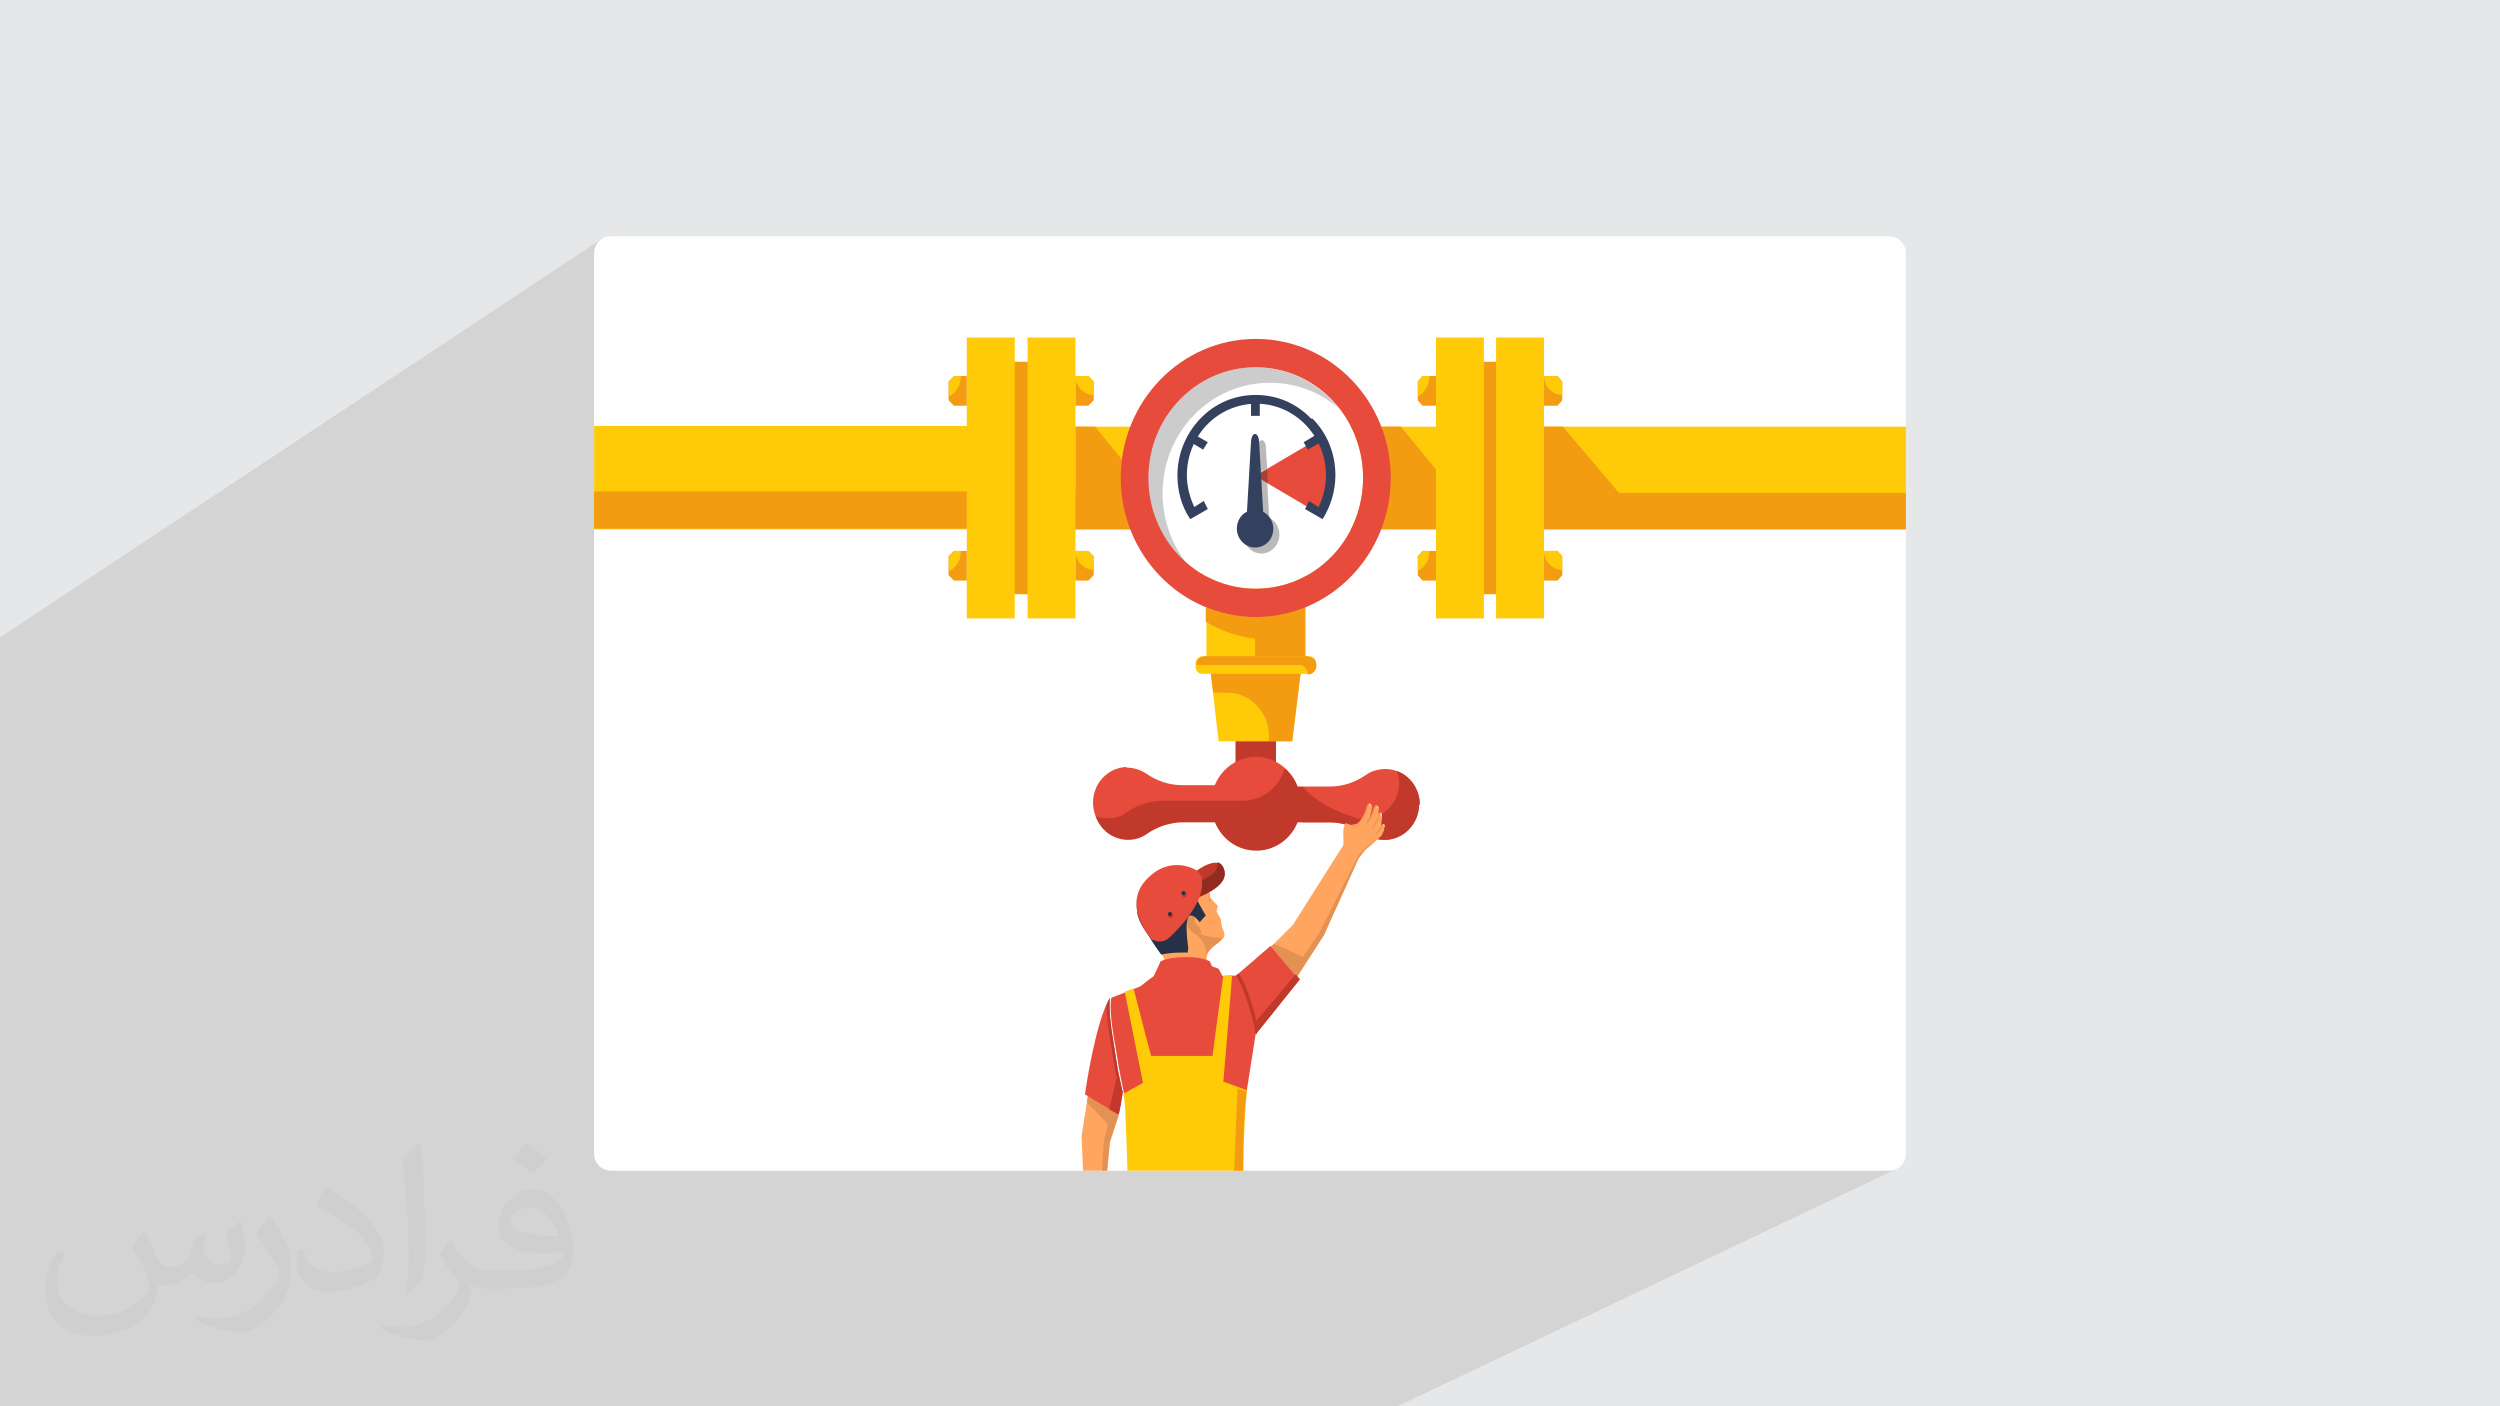 <?xml version="1.0" encoding="UTF-8"?>
<!DOCTYPE svg PUBLIC "-//W3C//DTD SVG 1.1//EN" "http://www.w3.org/Graphics/SVG/1.1/DTD/svg11.dtd">
<!-- Creator: CorelDRAW 2017 -->
<svg xmlns="http://www.w3.org/2000/svg" xml:space="preserve" width="3.703in" height="2.083in" version="1.1" style="shape-rendering:geometricPrecision; text-rendering:geometricPrecision; image-rendering:optimizeQuality; fill-rule:evenodd; clip-rule:evenodd"
viewBox="0 0 3703 2083"
 xmlns:xlink="http://www.w3.org/1999/xlink"
 enable-background="new 0 0 64 64">
 <defs>
  <style type="text/css">
   <![CDATA[
    .fil22 {fill:none}
    .fil21 {fill:none;fill-rule:nonzero}
    .fil3 {fill:#FEFEFE}
    .fil0 {fill:#E6E7E8}
    .fil19 {fill:#273147;fill-rule:nonzero}
    .fil11 {fill:#34415E;fill-rule:nonzero}
    .fil20 {fill:#912B20;fill-rule:nonzero}
    .fil5 {fill:#A3A3A3;fill-rule:nonzero}
    .fil13 {fill:#A94035;fill-rule:nonzero}
    .fil12 {fill:#B9B9B8;fill-rule:nonzero}
    .fil8 {fill:#C1392B;fill-rule:nonzero}
    .fil4 {fill:#CCCCCC;fill-rule:nonzero}
    .fil18 {fill:#E19B63;fill-rule:nonzero}
    .fil17 {fill:#E1A87B;fill-rule:nonzero}
    .fil15 {fill:#E39253;fill-rule:nonzero}
    .fil9 {fill:#E74B3C;fill-rule:nonzero}
    .fil7 {fill:#F39C11;fill-rule:nonzero}
    .fil16 {fill:#F6E2CA;fill-rule:nonzero}
    .fil14 {fill:#FFA55F;fill-rule:nonzero}
    .fil6 {fill:#FFCA08;fill-rule:nonzero}
    .fil10 {fill:white;fill-rule:nonzero}
    .fil2 {fill:#373435;fill-opacity:0.031}
    .fil1 {fill:#373435;fill-opacity:0.102}
   ]]>
  </style>
   <clipPath id="id0">
    <path d="M905 350l1893 0c14,0 25,11 25,25l0 1334c0,14 -11,25 -25,25l-1893 0c-14,0 -25,-11 -25,-25l0 -1334c0,-14 11,-25 25,-25z"/>
   </clipPath>
 </defs>
 <g id="Layer_x0020_1">
  <polygon class="fil0" points="-3,0 3706,0 3706,2083 -3,2083 "/>
  <polygon class="fil1" points="2070,2083 -3,2083 -3,946 891,354 888,357 885,361 882,365 881,370 880,375 880,1709 881,1714 882,1718 885,1723 888,1726 891,1729 896,1732 900,1733 905,1734 2798,1734 2803,1733 2808,1732 "/>
  <path class="fil2" d="M215 1826c7,11 12,21 16,32 3,7 5,19 21,19 5,0 11,-1 17,-5 7,-3 12,-9 14,-17l6 -21 15 -7 1 1c-2,8 -3,16 -3,21 0,18 15,24 27,24 7,0 13,-4 13,-10 0,-8 -4,-23 -8,-35 7,-7 14,-14 22,-20l1 1c4,15 6,30 6,40 0,10 -4,20 -8,27 -7,14 -20,25 -36,25 -12,0 -25,-6 -34,-17l-1 0c-9,11 -22,20 -43,20l-7 0c-1,14 -4,24 -9,33 -13,25 -50,42 -85,42 -49,0 -73,-28 -73,-66 0,-23 8,-45 19,-60l10 4c-7,14 -12,27 -12,40 0,35 29,52 62,52 31,0 68,-19 75,-42 -3,-25 -12,-36 -26,-59 4,-7 10,-15 17,-23l1 0 0 0 0 0 2 1 0 0 0 0 0 0 0 0 0 0 0 0zm565 -133c10,6 20,14 30,23 -6,8 -12,15 -21,21 -10,-8 -20,-15 -30,-22 7,-8 14,-15 20,-22l0 0 0 0 1 0 0 0 0 0 0 0 0 0 0 0 0 0zm5 96c-17,0 -30,11 -30,19 0,17 33,23 73,23 -5,-20 -22,-42 -43,-42zm-37 93c22,0 41,-1 55,-4 16,-4 30,-12 30,-18 0,-2 0,-3 -1,-5 -9,1 -19,1 -29,1 -29,0 -52,-7 -61,-23 -2,-5 -4,-10 -4,-16 0,-16 7,-32 19,-42 10,-9 21,-14 33,-14 20,0 37,16 48,42 6,14 11,30 11,51 0,14 -4,25 -12,34 -16,15 -45,21 -90,21l-20 0 0 0 -5 0c-11,0 -19,-2 -25,-7l-1 0c0,3 1,5 1,7 0,10 -3,23 -10,33 -20,30 -42,43 -60,43 -19,0 -42,-7 -63,-17l4 -7c7,3 16,5 29,5 34,0 78,-33 84,-64 -1,-3 -4,-6 -7,-10 -10,-12 -16,-22 -22,-32 5,-10 10,-18 14,-25l2 0c14,29 28,46 57,46l5 0 0 0 21 0 0 0 0 0 -3 1 0 0 0 0 0 0 0 0 0 0 0 0zm-146 31c2,-14 3,-29 3,-43l0 -21c0,-39 -5,-96 -9,-133 7,-8 17,-17 25,-23l2 1c5,47 7,101 7,151 0,13 -1,26 -2,35 -1,12 -8,21 -22,35l-3 -1 0 0 0 0 -1 -1 0 0 0 0 0 0 0 0 0 0 0 0zm-151 -62c1,18 10,33 41,33 20,0 36,-5 55,-14 3,-1 5,-3 5,-5 0,-12 -9,-27 -24,-41 -14,-13 -34,-25 -51,-32 -6,-3 -8,-5 -8,-8 0,-5 7,-16 13,-24l2 0c20,11 43,27 60,44 15,16 25,33 25,51 0,13 -4,26 -11,38 -22,11 -46,20 -70,20 -29,0 -48,-14 -48,-45 0,-3 0,-9 1,-16l10 0 0 0 0 0 0 -1 0 0 0 0 0 0 0 0 0 0 0 0zm-52 -52l18 29c7,11 13,22 13,41l0 24c0,19 -12,39 -32,60 -15,14 -29,20 -42,20 -19,0 -40,-6 -65,-17l3 -7c8,2 17,4 28,4 36,0 72,-26 89,-58 2,-4 3,-7 3,-9 0,-4 -2,-8 -4,-11 -9,-17 -19,-33 -30,-47 6,-9 12,-18 18,-27l1 0 0 -2 0 0 0 0 0 0 0 0 0 0 0 0z"/>
  <path class="fil3" d="M905 350l1893 0c14,0 25,11 25,25l0 1334c0,14 -11,25 -25,25l-1893 0c-14,0 -25,-11 -25,-25l0 -1334c0,-14 11,-25 25,-25z"/>
  <g style="clip-path:url(#id0)">
   <g id="_2621818506000">
    <g>
     <polygon id="1" class="fil4" points="2079,1310 2079,1310 2079,1310 "/>
     <polygon class="fil5" points="2079,1310 2079,1310 2079,1310 2079,1310 "/>
     <path class="fil6" d="M2944 632l0 152c-295,0 -536,0 -817,0l0 -152c284,0 817,0 817,0z"/>
     <path class="fil6" d="M1475 630l0 154c-131,0 -446,0 -679,0l0 -153 679 0z"/>
     <path class="fil7" d="M1475 728l0 55c-131,0 -446,0 -679,0l0 -55 679 0z"/>
     <path class="fil6" d="M2127 632l0 152c-43,0 -84,0 -122,0 -26,0 -51,7 -74,20 -43,25 -100,24 -142,0 -23,-13 -48,-20 -74,-20l-240 0 0 -152 652 0z"/>
     <path class="fil7" d="M2944 730l0 54c-1253,0 -652,0 -939,0 -26,0 -51,7 -74,20 -43,25 -100,24 -142,0 -23,-13 -48,-20 -74,-20l-239 0 0 -58 117 0 0 -94 29 0 77 94 347 0 0 -94 29 0 77 94 134 0 0 -94 29 0 83 98 544 0z"/>
     <path class="fil6" d="M2004 784l-289 0c41,0 72,34 72,74l0 139 147 0 0 -139c0,-41 32,-74 71,-74z"/>
     <path class="fil7" d="M1933 900l0 79 -74 0 0 -33c-26,-3 -51,-12 -73,-25l0 -21c23,9 48,14 73,14 26,0 51,-5 73,-14z"/>
     <polygon class="fil6" points="1928,985 1792,985 1805,1098 1914,1098 "/>
     <path class="fil7" d="M1928 985l-136 0 5 41 21 0c37,0 66,34 61,72l35 0 14 -113z"/>
     <path class="fil6" d="M1939 972l-158 0c-5,0 -10,5 -10,10l0 6c0,6 4,10 10,10l158 0c5,0 10,-5 10,-10l0 -6c0,-6 -4,-10 -10,-10z"/>
     <path class="fil7" d="M1945 976c-2,-2 -6,-4 -9,-4l-151 0c-7,0 -13,6 -13,13l152 0c7,0 13,6 13,14 12,0 17,-15 9,-23z"/>
     <polygon class="fil8" points="1830,1141 1890,1141 1890,1098 1830,1098 "/>
     <path class="fil9" d="M2102 1191c0,29 -23,53 -51,53 -11,0 -20,-3 -28,-9 -16,-11 -35,-17 -54,-17l-40 0 0 -53 41 0c19,0 37,-6 53,-17 8,-6 19,-9 30,-9 28,1 50,24 50,53z"/>
     <path class="fil9" d="M1668 1137c11,0 21,3 30,9 16,11 34,17 53,17l64 0 0 53 -63 0c-19,0 -38,6 -54,17 -8,6 -18,9 -28,9 -28,0 -51,-24 -51,-53 0,-29 22,-52 50,-53z"/>
     <path class="fil9" d="M1926 1190c0,38 -30,69 -66,69 -37,0 -66,-31 -66,-69 0,-38 30,-69 66,-69 37,0 66,31 66,69z"/>
     <path class="fil8" d="M2102 1191c0,29 -23,53 -51,53 -11,0 -20,-3 -28,-9 -16,-11 -35,-17 -54,-17l-47 0c-10,25 -34,42 -61,42 -28,0 -51,-17 -61,-42l-47 0c-19,0 -38,6 -54,17 -8,6 -18,9 -28,9 -22,0 -41,-14 -48,-35 5,2 11,3 18,3 11,0 20,-3 28,-9 16,-11 35,-17 54,-17l117 0c30,0 55,-20 63,-48 8,7 15,16 19,27l7 0c26,30 68,42 70,43 40,20 86,-21 70,-66 20,7 34,27 34,50z"/>
     <polygon class="fil6" points="1522,500 1522,536 1503,536 1503,500 1432,500 1432,916 1503,916 1503,880 1522,880 1522,916 1593,916 1593,500 "/>
     <polygon class="fil7" points="1503,880 1522,880 1522,536 1503,536 "/>
     <polygon class="fil7" points="1432,557 1432,601 1413,601 1405,593 1405,565 1413,557 "/>
     <path class="fil6" d="M1423 557l0 2c0,12 -7,23 -17,28l0 -22 8 -8 10 0z"/>
     <polygon class="fil7" points="1593,557 1593,601 1612,601 1620,593 1620,565 1612,557 "/>
     <path class="fil6" d="M1620 565l0 20c-15,0 -27,-13 -27,-28l19 0 8 8z"/>
     <polygon class="fil7" points="1432,816 1432,860 1413,860 1405,852 1405,824 1413,816 "/>
     <path class="fil6" d="M1423 816l0 2c0,12 -7,23 -17,28l0 -22 8 -8 10 0z"/>
     <polygon class="fil7" points="1593,816 1593,860 1612,860 1620,852 1620,824 1612,816 "/>
     <path class="fil6" d="M1620 824l0 20c-15,0 -27,-13 -27,-28l19 0 8 8z"/>
     <polygon class="fil6" points="2216,500 2216,536 2198,536 2198,500 2127,500 2127,916 2198,916 2198,880 2216,880 2216,916 2287,916 2287,500 "/>
     <polygon class="fil7" points="2127,557 2127,601 2107,601 2100,593 2100,565 2107,557 "/>
     <path class="fil6" d="M2117 557l0 2c0,12 -7,23 -17,28l0 -22 8 -8 10 0z"/>
     <polygon class="fil7" points="2287,557 2287,601 2307,601 2314,593 2314,565 2307,557 "/>
     <path class="fil6" d="M2314 565l0 20c-15,0 -27,-13 -27,-28l19 0 8 8z"/>
     <polygon class="fil7" points="2127,816 2127,860 2107,860 2100,852 2100,824 2107,816 "/>
     <path class="fil6" d="M2117 816l0 2c0,12 -7,23 -17,28l0 -22 8 -8 10 0z"/>
     <polygon class="fil7" points="2287,816 2287,860 2307,860 2314,852 2314,824 2307,816 "/>
     <path class="fil6" d="M2314 824l0 20c-15,0 -27,-13 -27,-28l19 0 8 8z"/>
     <polygon class="fil7" points="2198,880 2216,880 2216,536 2198,536 "/>
     <path class="fil10" d="M2019 708c0,91 -71,164 -159,164 -88,0 -159,-73 -159,-164 0,-91 71,-164 159,-164 88,0 159,73 159,164z"/>
     <path class="fil4" d="M1982 604c-27,-23 -62,-37 -101,-37 -88,0 -159,73 -159,164 0,39 14,76 36,104 -35,-30 -58,-76 -58,-127 0,-91 71,-164 159,-164 49,0 94,23 123,60z"/>
     <path class="fil9" d="M1860 872c-88,0 -159,-73 -159,-164 0,-91 71,-164 159,-164 88,0 159,73 159,164 0,91 -71,164 -159,164zm0 -370c-110,0 -200,92 -200,206 0,114 90,206 200,206 110,0 200,-92 200,-206 0,-114 -89,-206 -200,-206z"/>
     <path class="fil9" d="M1969 705c0,21 -5,40 -15,56l-95 -56 95 -56c9,17 15,36 15,56z"/>
     <polygon class="fil11" points="1937,666 1931,655 1951,643 1958,654 "/>
     <polygon class="fil11" points="1853,616 1866,616 1866,592 1853,592 "/>
     <polygon class="fil11" points="1782,666 1762,654 1768,643 1789,655 "/>
     <path class="fil11" d="M1942 620c-22,-23 -51,-35 -82,-35 -31,0 -60,12 -82,35 -22,23 -34,53 -34,84 0,23 6,46 19,65l26 -15 -6 -12 -14 9c-7,-15 -11,-31 -11,-47 0,-59 46,-106 103,-106 57,0 103,48 103,106 0,16 -4,33 -11,47l-14 -9 -6 12 26 15c12,-19 19,-42 19,-65 0,-32 -12,-62 -34,-84z"/>
     <path class="fil12" d="M1869 820c-15,0 -27,-12 -27,-28 0,-11 6,-20 15,-25l3 -62 17 10 3 52c9,4 15,14 15,25 0,15 -12,28 -27,28zm-8 -116l2 -41c0,-7 3,-11 6,-11 3,0 6,4 6,11l2 31 -16 9z"/>
     <polygon class="fil13" points="1878,716 1861,706 1861,704 1877,695 "/>
     <path class="fil11" d="M1871 758l-6 -104c-1,-15 -11,-15 -12,0l-6 104c-9,4 -15,14 -15,25 0,15 12,28 27,28 15,0 27,-12 27,-28 0,-11 -6,-20 -15,-25z"/>
     <path class="fil14" d="M2050 1230c0,0 -3,8 -5,9 -3,3 -22,19 -23,20 -1,1 -9,11 -10,13l-51 113 -40 62 -38 -45 32 -32 74 -117c1,-2 1,-4 1,-5 0,-12 -2,-20 3,-29 3,1 5,2 8,3l0 0c0,0 5,-1 5,-1 1,0 2,-1 4,-1 4,-2 9,-11 11,-15 4,-8 3,-14 7,-15 3,-1 4,2 4,5 0,1 -1,9 -2,10l0 0c0,0 0,4 -1,6 -1,1 0,0 2,-3 2,-5 3,-9 4,-11 2,-5 7,-5 7,0 0,2 0,3 -1,11 0,-1 2,-7 5,-3 1,1 1,4 1,6 0,5 0,-4 -1,11l0 0 0 0 0 1c0,2 0,0 1,-1 1,-1 2,-1 3,-1 2,1 0,7 0,9z"/>
     <path class="fil15" d="M2046 1238c0,0 -1,1 -1,1 -3,3 -22,19 -23,20 -1,1 -9,11 -10,13l-51 113 -40 62c-9,-10 -2,-2 -38,-45l4 -4 43 19 24 -35 57 -113c1,-2 9,-11 11,-12 1,-1 21,-16 24,-19z"/>
     <path class="fil14" d="M1644 1691l-12 122c0,3 2,10 2,17l-25 0c-1,-4 0,11 -7,-147l11 -70 44 39 -13 40z"/>
     <path class="fil15" d="M1657 1651l-13 40 -8 85 -4 37c0,3 2,10 2,17l-7 0c0,0 -6,-7 -6,-11 0,-2 4,-9 7,-18l7 -111 6 -25 -31 -32 3 -20c39,34 30,26 44,39z"/>
     <path class="fil15" d="M1625 1830c0,0 -1,27 0,36 1,4 7,3 7,-2 -1,-17 3,-23 2,-33l-9 0z"/>
     <path class="fil15" d="M1631 1876c2,2 4,5 8,11 3,4 -2,7 -4,5 -15,-15 -15,-16 -16,-18 -6,-12 -7,-23 -7,-30 1,1 18,30 19,31z"/>
     <path class="fil16" d="M1631 1888c1,-1 1,-1 3,1 2,2 1,3 1,3l-4 -4z"/>
     <path class="fil14" d="M1609 1830c3,31 5,30 11,43 1,2 12,13 13,14 2,2 7,-1 4,-5 -18,-24 -9,-32 -10,-51l-18 0z"/>
     <path class="fil16" d="M1629 1882c1,-1 1,-1 3,1 1,1 1,3 1,3l-4 -4z"/>
     <path class="fil14" d="M1804 1397c-9,6 -15,13 -16,18 -1,3 -1,7 0,11l-63 0c0,-2 0,-6 -4,-13l47 -110 6 -6c0,0 12,14 14,16 2,3 4,10 4,16l12 13 -2 8c0,0 4,8 6,11 1,3 1,9 2,12 1,3 2,4 3,8 1,4 2,8 -7,14z"/>
     <path class="fil17" d="M1791 1330l0 0c0,-3 -1,-7 -1,-9 0,0 0,0 0,0 1,3 1,6 1,9z"/>
     <path class="fil18" d="M1792 1338c0,0 -2,-2 -2,-5 0,-3 1,-11 1,-12 1,3 1,6 1,9l0 0c0,0 0,0 0,0l2 2 -2 5z"/>
     <path class="fil15" d="M1779 1381c0,-2 -2,-7 -5,-10 -2,-2 -5,-5 -5,-10 0,-12 -18,-8 -9,12 3,6 7,9 11,11 2,1 3,2 4,3 5,5 13,16 11,29 1,-5 8,-12 16,-18 6,-4 7,-7 8,-9 0,0 -18,1 -32,-6z"/>
     <path class="fil19" d="M1684 1351c4,19 13,27 21,41 9,14 15,22 15,22 16,-4 39,-3 39,-3 0,0 1,-3 1,-7 -6,-44 1,-46 1,-47 6,-5 16,9 16,9l9 -10c-1,-2 -13,-21 -18,-34 -5,-11 7,-24 7,-24 0,0 -28,-32 -76,12 0,0 -20,16 -14,42z"/>
     <path class="fil9" d="M1805 1453c-14,-9 -85,-9 -99,0l13 -29c16,-8 57,-9 73,0l13 29z"/>
     <path class="fil8" d="M1814 1294l0 0c0,0 0,-14 -12,-16 -5,-1 -16,2 -30,12l4 39c0,0 40,-15 38,-35z"/>
     <path class="fil20" d="M1775 1329l-2 -22c10,-4 34,-14 30,-30 11,3 11,16 11,16l0 0c1,21 -38,35 -38,35z"/>
     <path class="fil9" d="M1707 1393c0,0 -46,-49 -10,-89 36,-40 75,-15 75,-15 0,0 6,4 8,11 5,29 -19,61 -47,88 -8,8 -19,8 -25,4z"/>
     <path class="fil8" d="M1734 1357c-1,0 -3,-1 -3,-3 0,-2 1,-3 3,-3 1,0 3,1 3,3 0,2 -1,3 -3,3zm0 -7c-2,0 -4,2 -4,5 0,2 2,5 4,5 2,0 4,-2 4,-5 0,-2 -2,-5 -4,-5z"/>
     <path class="fil19" d="M1736 1354c0,2 -1,3 -3,3 -1,0 -3,-1 -3,-3 0,-2 1,-3 3,-3 1,0 3,1 3,3z"/>
     <path class="fil8" d="M1754 1326c-1,0 -3,-1 -3,-3 0,-2 1,-3 3,-3 1,0 3,1 3,3 0,2 -1,3 -3,3zm0 -7c-2,0 -4,2 -4,5 0,2 2,5 4,5 2,0 4,-2 4,-5 0,-2 -2,-5 -4,-5z"/>
     <path class="fil19" d="M1756 1323c0,2 -1,3 -3,3 -1,0 -3,-1 -3,-3 0,-2 1,-3 3,-3 1,0 3,1 3,3z"/>
     <path class="fil9" d="M1925 1451c-16,19 -37,46 -65,81 -12,-63 -29,-86 -29,-87l0 0 51 -44 43 51z"/>
     <path class="fil19" d="M1869 2279c0,0 3,11 -4,15 -6,4 -12,8 -12,8l0 5 -6 9c-21,14 -38,1 -38,1l0 -14c16,10 34,5 41,-3 10,-12 18,-4 18,-21z"/>
     <path class="fil11" d="M1869 2279l0 0c0,3 0,5 -1,7 -2,8 -9,4 -18,14 -6,8 -23,12 -38,4 -1,0 -2,-1 -3,-2 -1,-4 -2,-19 0,-27 25,-14 34,-19 41,-22 4,-1 8,0 11,4 4,5 7,12 7,21z"/>
     <path class="fil19" d="M1860 2272l-34 25 -18 -9c0,-4 1,-9 2,-12 25,-14 34,-19 41,-22 3,-1 7,0 10,2l0 16z"/>
     <path class="fil19" d="M1642 2279c0,0 -3,11 4,15 6,4 12,8 12,8l0 5 6 9c21,14 38,1 38,1l0 -14c-16,10 -34,5 -41,-3 -10,-12 -18,-4 -18,-21z"/>
     <path class="fil11" d="M1642 2279l0 0c0,3 0,5 1,7 2,8 9,4 18,14 6,8 23,12 38,4 1,0 2,-1 3,-2 1,-4 2,-19 0,-27 -25,-14 -34,-19 -41,-22 -4,-1 -8,0 -11,4 -4,5 -7,12 -7,21z"/>
     <path class="fil19" d="M1655 2268l29 28 18 -9c0,-4 -1,-9 -2,-12 -25,-14 -34,-19 -41,-22 -3,-1 -5,14 -5,14z"/>
     <line class="fil21" x1="1860" y1="1531" x2="1860" y2= "1531" />
     <path class="fil9" d="M1860 1531c-8,51 -12,76 -14,89l-181 0c-3,-15 -6,-28 -8,-40 -5,-35 -15,-75 -11,-102 8,-3 43,-17 43,-17 0,0 19,-15 20,-15l6 -11c21,-10 69,-10 90,0l6 11c11,-1 22,-1 22,-1 0,0 17,23 29,87z"/>
     <path class="fil15" d="M2032 1194c-1,-1 -2,-1 -3,-1 -4,1 -3,6 -8,15 -2,4 -8,13 -12,15 -4,2 -9,1 -9,1 0,0 5,-1 5,-1 1,0 2,-1 4,-1 4,-2 9,-11 11,-15 4,-8 3,-14 7,-15 2,0 3,1 4,3z"/>
     <path class="fil16" d="M2047 1210c-3,-3 -3,-5 -2,-6 0,0 1,0 1,0l0 0c1,1 1,4 1,6z"/>
     <path class="fil16" d="M2043 1198c-1,-1 -2,-2 -3,-2 -1,-1 -2,-2 -2,-2 0,0 0,0 1,0 2,0 3,1 3,4 0,0 0,1 0,1z"/>
     <path class="fil16" d="M2051 1225c-1,0 -1,-1 -2,-2 -1,-1 -1,-2 0,-2 0,0 1,0 1,0 1,1 1,2 1,4z"/>
     <path class="fil16" d="M2032 1196c-1,-1 -2,-2 -3,-2 -1,-1 -2,-2 -2,-2 0,0 0,0 1,0 2,0 3,1 3,4 0,0 0,1 0,1z"/>
     <path class="fil15" d="M2044 1203c0,2 -2,9 -2,10 0,0 -4,7 -7,12 -1,2 -3,3 -3,3l0 -1c1,-2 8,-13 9,-15 0,-1 1,-3 1,-3l0 -2 0 0c0,-2 1,-4 3,-5z"/>
     <path class="fil15" d="M2038 1234c1,-1 7,-8 8,-9 0,0 1,-3 1,-3 0,0 0,1 0,1l0 0 0 -1c0,-1 1,-1 1,-1 0,3 0,3 -1,5 0,0 -3,4 -4,5 0,0 -5,5 -6,6l0 0c0,-1 1,-2 1,-3z"/>
     <path class="fil15" d="M2040 1193c-1,1 -2,2 -3,3 -1,3 -2,7 -4,11 -1,1 -1,2 -1,3 -1,1 -2,3 -3,4 -1,2 -3,5 -5,7 0,0 0,0 0,-1 0,-1 1,-3 1,-3 0,0 3,-5 5,-9 0,1 0,2 -1,2 -1,1 0,0 2,-3 2,-5 3,-9 4,-11 1,-2 2,-4 4,-4z"/>
     <path class="fil8" d="M1925 1451c-28,35 -59,74 -65,81 -12,-63 -29,-86 -29,-87l0 0 4 -3c2,2 15,23 26,70 24,-28 26,-31 58,-69l7 8z"/>
     <path class="fil9" d="M1663 1618c-2,14 -4,24 -6,33l-50 -30c0,0 15,-107 37,-143 -3,27 6,67 11,102 2,12 5,24 8,38z"/>
     <path class="fil8" d="M1663 1618c-2,14 -4,24 -6,33l-14 -8 11 -46c-1,-5 -2,-11 -3,-16 -5,-35 -12,-65 -12,-92l0 0c3,-8 4,-9 5,-11 -3,27 6,67 11,102 2,12 5,24 8,38z"/>
     <path class="fil6" d="M1853 2268l-27 20 -17 -9 -53 -405 -53 405 -18 9 -27 -20 13 -507c-5,-142 -4,-120 -7,-141l29 -16c-11,-56 -5,-24 -27,-135l13 -5c3,11 16,63 26,100l91 0c2,-14 4,-33 16,-119l13 -1c-11,134 -8,102 -13,158l35 13c-10,102 -4,219 7,651z"/>
     <path class="fil7" d="M1853 2268l-15 11 -16 -397 11 -270 13 5c-10,102 -4,219 7,651z"/>
     <polygon class="fil7" points="1685,2287 1726,1975 1755,1874 1703,2279 "/>
    </g>
   </g>
  </g>
  <path class="fil22" d="M905 350l1893 0c14,0 25,11 25,25l0 1334c0,14 -11,25 -25,25l-1893 0c-14,0 -25,-11 -25,-25l0 -1334c0,-14 11,-25 25,-25z"/>
 </g>
</svg>
